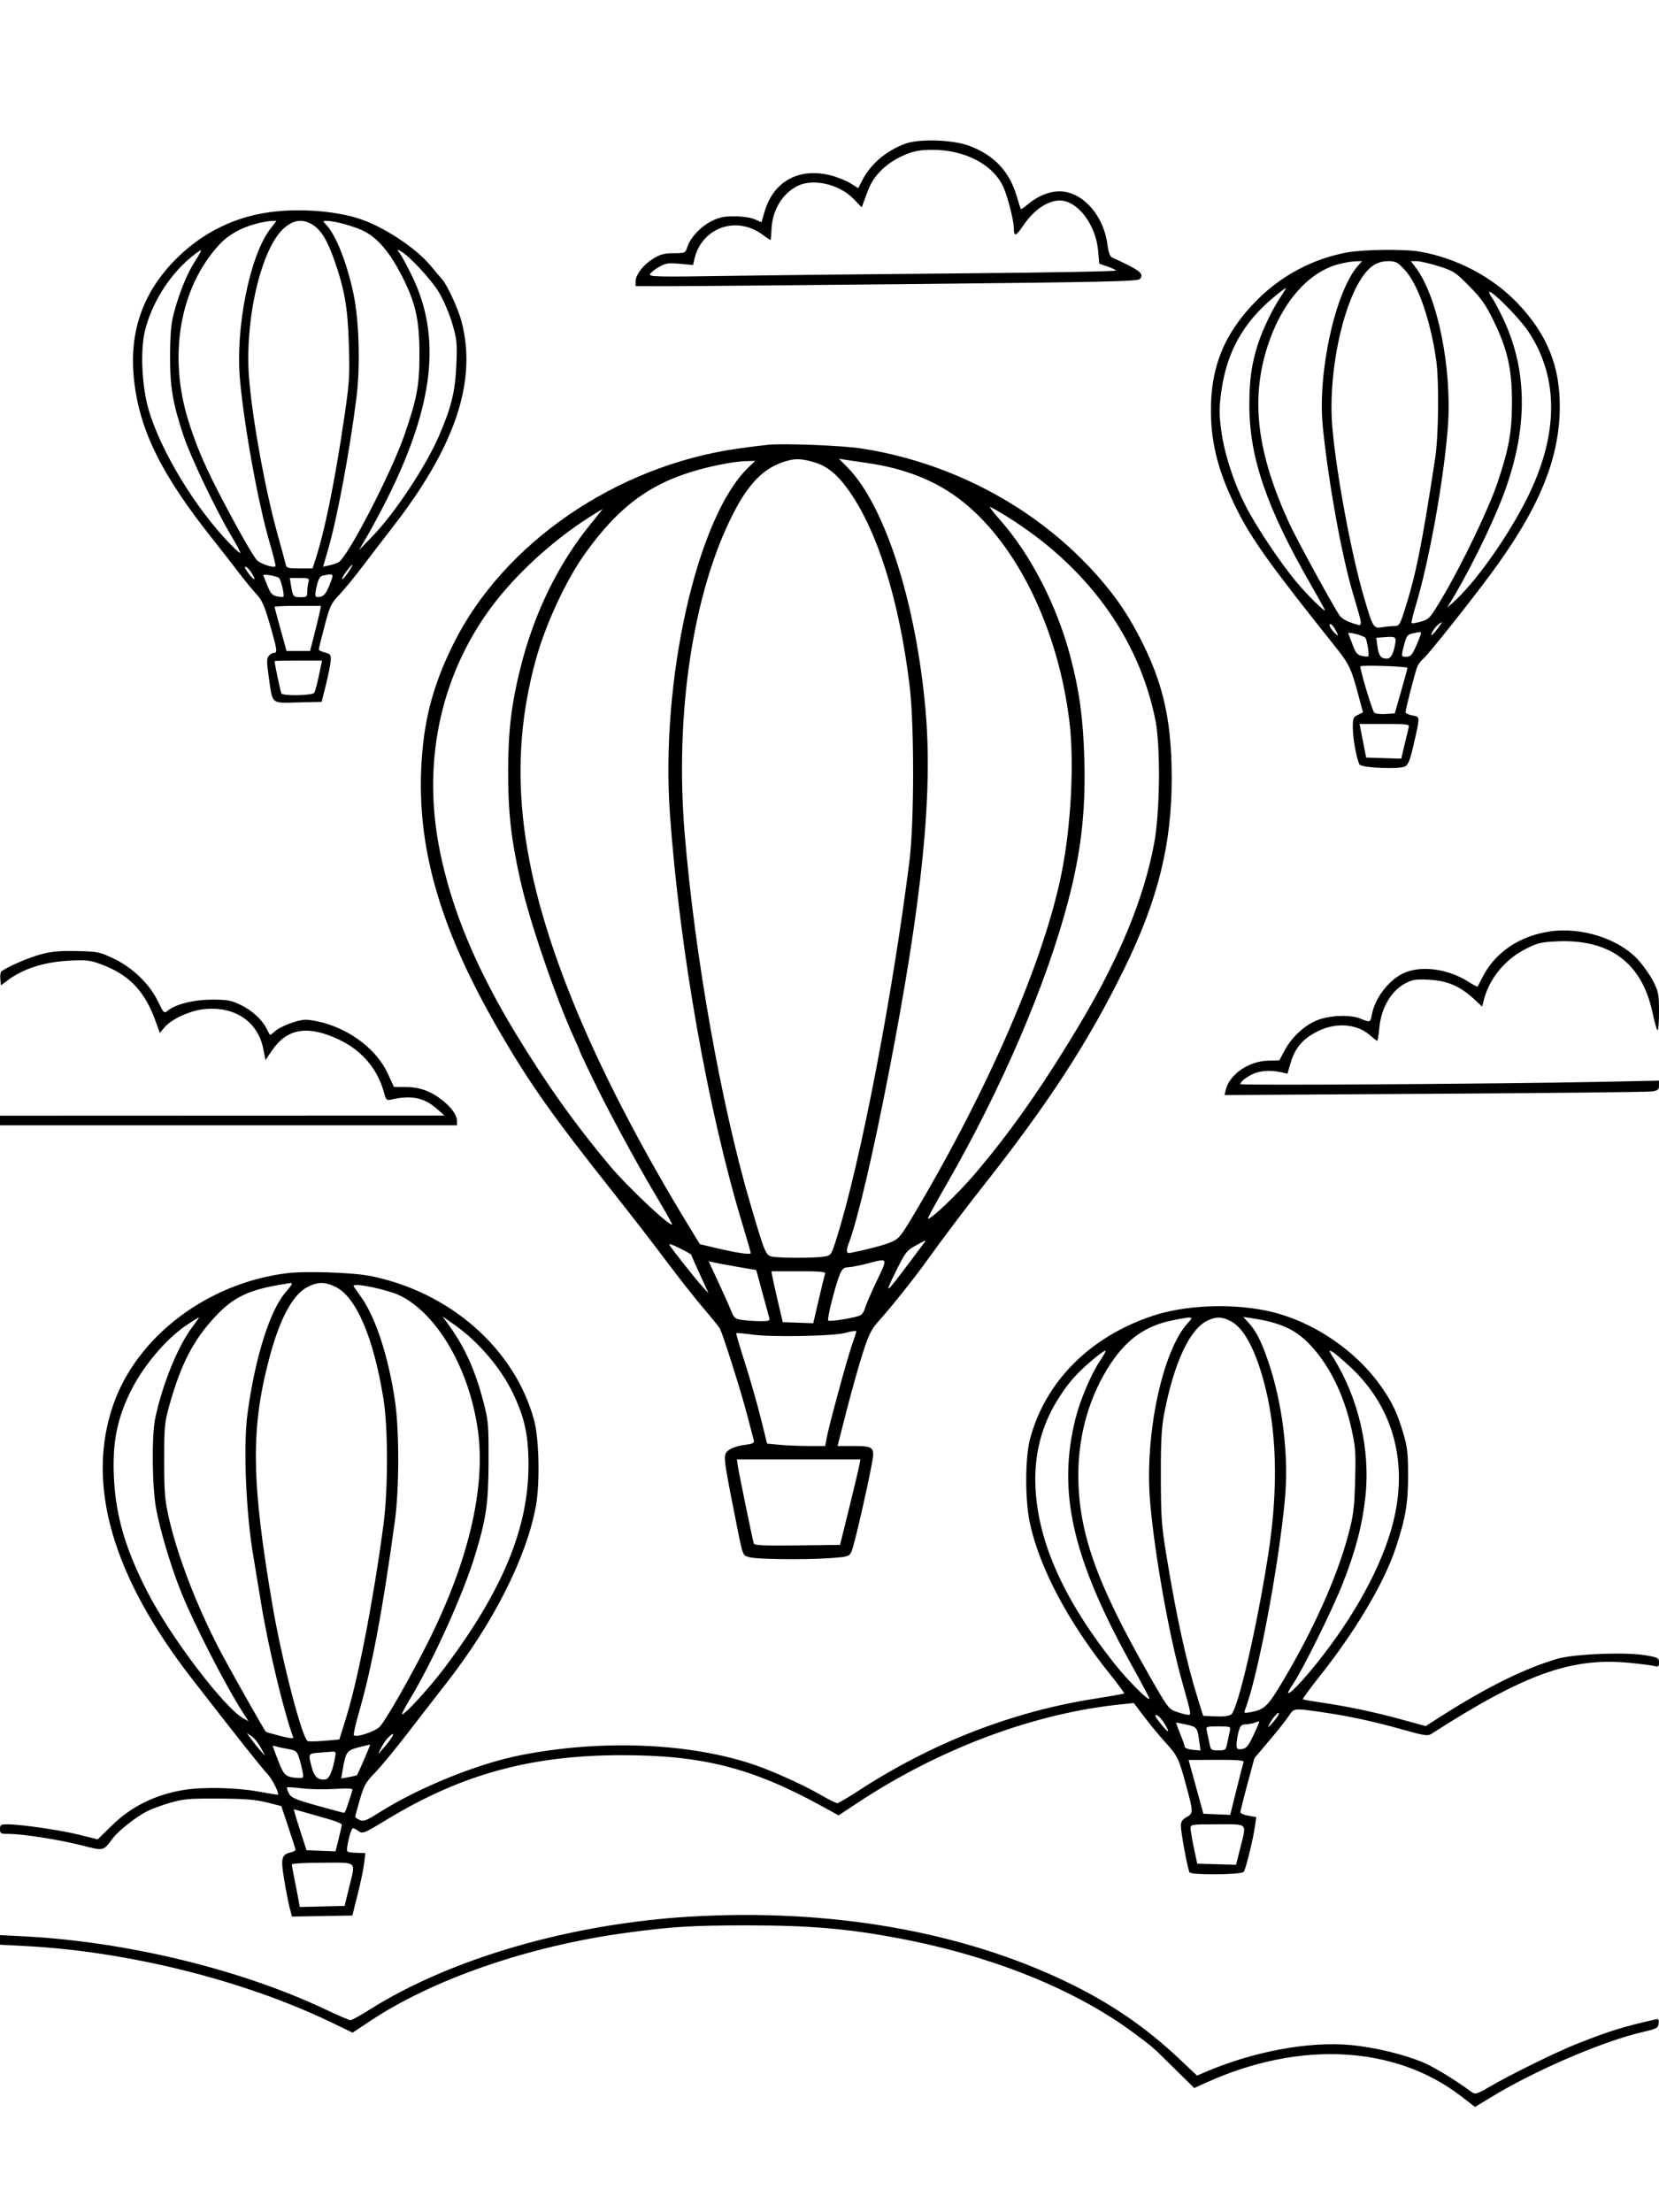 <svg xmlns="http://www.w3.org/2000/svg" width="864" height="1152" viewBox="0 0 864 1152" version="1.1">
	<path d="M 471.472 74.830 C 461.452 78.546, 453.374 85.427, 449.023 93.955 L 446.960 98 442.958 95.474 C 440.757 94.084, 436.161 92.231, 432.745 91.356 C 416.179 87.112, 402.875 94.331, 398.233 110.083 L 396.572 115.719 393.036 114.185 C 390.986 113.296, 386.559 112.646, 382.500 112.638 C 376.870 112.628, 374.493 113.144, 370.351 115.278 C 364.687 118.197, 359.586 123.696, 357.953 128.642 C 356.922 131.768, 356.763 131.839, 350.799 131.868 C 345.880 131.891, 343.815 132.445, 340.119 134.730 C 334.980 137.907, 331 143.109, 331 146.648 L 331 149 348.250 149.023 C 357.738 149.035, 416.575 148.525, 479 147.889 C 576.436 146.895, 592.667 146.524, 593.681 145.269 C 595.966 142.439, 593.978 140.911, 579 133.979 C 578.068 133.548, 577.224 131.107, 576.772 127.530 C 574.800 111.947, 563.509 99.470, 551.534 99.643 C 546.083 99.722, 540.378 102.128, 535.091 106.577 C 533.345 108.046, 531.791 109.080, 531.639 108.874 C 531.486 108.668, 530.503 105.586, 529.454 102.025 C 525.662 89.150, 517.493 80.577, 504.494 75.832 C 495.980 72.724, 478.578 72.196, 471.472 74.830 M 471.730 80.420 C 462.163 84.354, 455.105 91.033, 452.138 98.959 C 451.512 100.632, 450.500 103.340, 449.888 104.977 L 448.777 107.954 444.557 103.612 C 436.997 95.833, 423.357 92.718, 415.210 96.908 C 407.315 100.969, 402.219 109.500, 401.807 119.345 C 401.677 122.455, 401.438 125, 401.277 125 C 401.115 125, 399.154 123.675, 396.918 122.056 C 383.118 112.059, 365.162 118.762, 361.561 135.255 L 360.959 138.010 354.101 137.373 C 348.101 136.815, 346.733 137.022, 343.168 139.026 C 340.926 140.286, 338.833 141.993, 338.515 142.820 C 338.005 144.151, 342.763 144.249, 379.719 143.668 C 402.699 143.308, 457.629 142.711, 501.786 142.343 C 545.944 141.974, 581.708 141.308, 581.262 140.862 C 580.816 140.416, 578.663 139.434, 576.476 138.678 L 572.500 137.305 571.870 130.356 C 570.830 118.881, 563.571 107.664, 555.454 104.985 C 548.465 102.678, 539.566 107.610, 532.858 117.508 C 528.961 123.256, 528.010 123.466, 527.983 118.583 C 527.963 114.968, 524.954 103.079, 522.739 97.860 C 517.680 85.941, 502.750 77.973, 485.568 78.024 C 479.405 78.042, 476.138 78.608, 471.730 80.420 M 143.910 110.074 C 123.149 112.147, 104.971 121.005, 90.421 136.138 C 73.911 153.308, 67.122 173.713, 69.826 198.032 C 72.748 224.316, 84.108 247.229, 110.959 281 C 115.114 286.225, 121.080 293.875, 124.217 298 C 127.354 302.125, 131.539 307.241, 133.517 309.368 C 136.467 312.540, 137.733 315.388, 140.557 325.198 C 144.397 338.538, 144.601 340, 142.622 340 C 141.865 340, 140.658 340.707, 139.941 341.571 C 138.870 342.861, 138.869 344.780, 139.936 352.313 C 142.032 367.126, 140.878 366.110, 155.237 365.781 L 167.500 365.500 169.717 356.667 C 170.936 351.809, 172.061 346.223, 172.217 344.252 C 172.477 340.965, 172.232 340.599, 169.250 339.806 C 167.463 339.331, 166.003 338.618, 166.006 338.221 C 166.010 337.825, 167.363 332.365, 169.013 326.089 C 171.787 315.542, 172.378 314.294, 176.825 309.589 C 179.471 306.790, 184.857 300.225, 188.794 295 C 192.731 289.775, 199.631 280.775, 204.128 275 C 236.908 232.903, 248.426 198.969, 240.490 167.863 C 238.757 161.070, 232.993 148.482, 230.195 145.379 C 229.263 144.346, 226.556 141.149, 224.179 138.277 C 216.431 128.911, 199.154 117.636, 186.500 113.689 C 174.827 110.048, 158.253 108.641, 143.910 110.074 M 133.265 116.542 C 125.266 118.696, 118.854 122.350, 114.185 127.415 C 93.762 149.571, 87.524 184.687, 97.973 218.682 C 101.564 230.365, 105.915 240.868, 112.571 253.920 C 121.477 271.382, 131.300 288.893, 133.704 291.592 C 135.483 293.590, 142.433 295.901, 143.488 294.846 C 143.704 294.629, 142.316 289.062, 140.403 282.476 C 134.385 261.765, 127.301 222.862, 124.978 197.772 C 122.506 171.076, 130.052 133.256, 140.610 119.424 L 143.987 115 141.243 115.066 C 139.735 115.102, 136.144 115.766, 133.265 116.542 M 148.180 118.578 C 135.842 129.138, 127.008 167.674, 129.848 198.543 C 131.961 221.512, 138.357 256.063, 144.707 278.810 C 146.655 285.789, 148.471 292.512, 148.741 293.750 C 149.192 295.813, 149.795 296, 156.001 296 L 162.770 296 164.314 291.250 C 169.138 276.405, 174.273 251.230, 179.050 219 C 182.005 199.063, 182.197 196.192, 181.686 179.500 C 181.090 159.982, 179.559 151.116, 174.061 135.352 C 170.478 125.079, 167.134 119.662, 162.710 116.965 C 157.651 113.880, 153.074 114.388, 148.180 118.578 M 169.517 116.660 C 174.749 121.892, 180.509 136.216, 184.051 152.801 C 187.058 166.881, 187.729 190.742, 185.591 207.500 C 182.044 235.299, 175.636 269.673, 171.051 285.496 L 168.268 295.100 171.384 294.432 C 173.098 294.064, 175.281 293.354, 176.236 292.854 C 181.018 290.349, 203.949 246.003, 210.810 225.994 C 217.244 207.228, 218.482 200.419, 218.445 184 C 218.405 166.234, 216.386 157.466, 209.052 143.213 C 203.122 131.688, 197.068 124.443, 190.281 120.749 C 185.399 118.092, 174.712 115.044, 170.179 115.015 C 168.016 115.001, 167.971 115.113, 169.517 116.660 M 99.170 134.219 C 87.806 143.754, 78.761 158.388, 75.399 172.681 C 72.998 182.892, 73.939 201.651, 77.447 213.500 C 83.800 234.957, 101.577 264.325, 119.363 282.750 C 122.151 285.637, 124.743 288, 125.124 288 C 125.506 288, 123.589 284.288, 120.865 279.750 C 112.778 266.279, 99.368 238.268, 95.613 227 C 89.930 209.950, 88.492 201.387, 88.561 185 C 88.605 174.437, 89.112 168.600, 90.427 163.500 C 93.130 153.020, 97.528 142.156, 101.512 136.115 C 103.465 133.153, 104.885 130.552, 104.668 130.334 C 104.450 130.117, 101.976 131.865, 99.170 134.219 M 208.314 132.094 C 209.285 133.417, 212.071 138.570, 214.505 143.544 C 230.049 175.301, 226.054 211.040, 201.487 260.027 C 198.513 265.956, 194.028 274.338, 191.520 278.653 L 186.961 286.500 193.782 279.464 C 205.568 267.308, 221.644 243.096, 228.624 226.989 C 235.031 212.205, 237.103 203.729, 237.665 190 C 238.134 178.566, 237.952 176.732, 235.535 168.500 C 234.082 163.550, 231.038 156.362, 228.770 152.527 C 224.769 145.762, 213.203 133.249, 208.746 130.864 C 206.575 129.702, 206.570 129.717, 208.314 132.094 M 701.500 131.466 C 683.796 134.718, 667.308 143.468, 654.500 156.408 C 637.558 173.523, 630.350 191.230, 630.648 215 C 630.862 232.040, 634.872 246.829, 644.450 265.901 C 652.062 281.058, 662.272 295.259, 695.205 336.500 C 702.708 345.896, 703.669 347.906, 707.507 362.232 L 709.846 370.965 707.173 372.260 C 704.751 373.433, 704.503 374.069, 704.536 379.027 C 704.575 384.760, 706.609 395.747, 708.070 398.116 C 709.164 399.888, 728.820 400.702, 731.815 399.099 C 733.294 398.307, 734.365 395.698, 735.853 389.261 C 739.689 372.667, 739.699 373.354, 735.587 372.582 C 733.614 372.212, 732 371.449, 732 370.886 C 732 369.383, 736.835 350.565, 738.025 347.434 C 738.586 345.959, 740.076 343.941, 741.338 342.949 C 743.532 341.223, 764.643 314.731, 775.825 299.671 C 801.219 265.470, 812.019 239.679, 812.328 212.500 C 812.574 190.830, 805.694 173.846, 790.103 157.635 C 777.143 144.161, 758.644 134.430, 739.566 131.051 C 731.605 129.641, 710.164 129.875, 701.500 131.466 M 697 137.603 C 681.094 141.859, 667.318 157.860, 660.070 180.500 C 651.203 208.196, 654.615 235.822, 671.433 272.500 C 675.363 281.071, 695.123 317.185, 697.889 320.852 C 698.805 322.068, 701.732 323.717, 704.392 324.517 C 710.122 326.242, 710.091 327.660, 704.718 309.435 C 698.688 288.983, 692.114 252.816, 688.940 222.628 C 685.994 194.607, 695.352 151.703, 707.343 138.250 L 709.349 136 705.924 136.066 C 704.041 136.102, 700.025 136.794, 697 137.603 M 714.982 138.386 C 701.733 147.464, 690.990 190.780, 693.935 223.250 C 696.167 247.866, 703.901 289.145, 710.451 311.403 C 714.998 326.859, 715.317 327.375, 719.847 326.626 C 721.856 326.294, 724.704 326.017, 726.175 326.011 C 728.628 326.001, 729.057 325.356, 731.346 318.250 C 737.361 299.569, 740.551 283.758, 747.459 238.381 C 749.223 226.799, 749.503 198.290, 747.959 187.500 C 744.968 166.593, 738.468 147.928, 731.616 140.570 C 727.794 136.466, 726.907 136, 722.912 136 C 719.864 136, 717.368 136.751, 714.982 138.386 M 737.239 139.250 C 748.855 154.492, 756.464 192.779, 753.965 223.408 C 751.697 251.201, 744.209 292.549, 737.332 315.257 C 735.874 320.073, 734.897 324.230, 735.162 324.495 C 735.426 324.760, 737.636 324.400, 740.072 323.695 C 744.294 322.474, 744.817 321.880, 751.292 310.957 C 761.480 293.773, 775.282 265.033, 779.847 251.500 C 785.861 233.669, 787.454 224.737, 787.430 209 C 787.404 192.142, 785.060 181.843, 777.907 167.151 C 773.761 158.636, 771.506 155.422, 765.184 149.016 C 757.974 141.711, 756.988 141.070, 749.198 138.615 C 744.632 137.177, 739.517 136, 737.830 136 L 734.763 136 737.239 139.250 M 663.250 154.872 C 647.589 167.905, 639.059 183.073, 636.184 203 C 634.911 211.824, 634.867 215.081, 635.905 223.407 C 637.390 235.315, 642.160 250.376, 648.349 262.698 C 653.890 273.732, 666.576 292.827, 675.160 303.053 C 681.048 310.069, 690 318.909, 690 317.709 C 690 317.421, 686.804 311.631, 682.897 304.843 C 659.643 264.436, 650.676 238.338, 650.653 211 C 650.642 197.705, 651.804 189.506, 655.188 179 C 657.620 171.447, 663.004 160.335, 667.180 154.250 C 668.784 151.912, 669.873 150, 669.600 150 C 669.327 150, 666.469 152.192, 663.250 154.872 M 776.991 154.987 C 778.160 156.629, 780.859 161.692, 782.988 166.237 C 795.924 193.857, 795.756 224.438, 782.476 259 C 776.390 274.840, 764.312 299.145, 755.144 314 L 753.601 316.500 756.451 314 C 768.093 303.784, 785.192 279.743, 795.419 259.211 C 811.808 226.307, 811.960 196.554, 795.861 172.485 C 791.374 165.776, 777.830 152, 775.721 152 C 775.250 152, 775.821 153.344, 776.991 154.987 M 400 231.616 C 397.525 231.843, 390.550 232.724, 384.500 233.573 C 320.869 242.507, 262.072 282.875, 236.040 335.500 C 225.080 357.656, 220.307 376.425, 219.325 401.225 C 217.637 443.896, 230.093 485.455, 260.023 537 C 275.785 564.145, 287.639 580.927, 319.006 620.500 C 328.161 632.050, 340.866 648.475, 347.241 657 C 353.615 665.525, 362.252 676.482, 366.433 681.348 C 370.614 686.214, 374.423 690.939, 374.899 691.848 C 376.606 695.110, 385.982 724.741, 389.028 736.500 C 390.737 743.100, 392.344 749.234, 392.598 750.131 C 392.969 751.444, 391.991 751.896, 387.581 752.447 C 384.536 752.827, 380.982 754.013, 379.578 755.117 C 376.502 757.537, 376.536 757.941, 382.155 786.500 C 387.012 811.184, 386.520 809.637, 389.900 810.815 C 393.320 812.007, 418.212 812.352, 432.048 811.400 C 441.557 810.745, 442.172 810.567, 443.425 808.104 C 444.623 805.751, 451.078 777.943, 454.067 762.257 C 455.711 753.633, 455.055 753, 444.472 753 L 436.189 753 440.984 734.250 C 443.622 723.938, 447.437 710.406, 449.462 704.180 C 452.631 694.441, 453.834 692.101, 458.079 687.412 C 464.104 680.760, 476.899 664.671, 483 656.076 C 488.681 648.072, 503.376 628.554, 510.252 619.878 C 545.544 575.346, 566.704 542.897, 585.490 504.500 C 603.097 468.512, 610.272 439.651, 610.225 405 C 610.181 372.572, 605.076 352.348, 590.227 325.776 C 583.551 313.830, 574.732 302.493, 563.118 290.925 C 532.741 260.670, 491.934 240.232, 448.500 233.518 C 438.611 231.990, 408.705 230.817, 400 231.616 M 408.500 240.399 C 397.632 243.836, 389.821 251.796, 381.739 267.671 C 360.945 308.514, 351.429 371.199, 356.543 433.654 C 361.746 497.198, 375.461 574.731, 390.655 626.500 C 398.355 652.732, 398.755 653.701, 402.168 654.384 C 406.122 655.174, 424.376 655.164, 429.190 654.368 C 432.871 653.759, 432.886 653.736, 435.906 644.129 C 448.121 605.269, 464.657 519.496, 473.621 448.500 C 476.147 428.495, 476.201 377.329, 473.718 357 C 468.181 311.660, 456.520 274.936, 441.025 254.033 C 435.160 246.122, 429.938 242.210, 422.758 240.347 C 416.503 238.725, 413.762 238.735, 408.500 240.399 M 441.001 243.001 C 460.547 262.547, 476.835 312.664, 481.949 369 C 485.943 412.991, 480.381 468.344, 462.910 558.500 C 454.698 600.873, 446.588 635.433, 442.062 647.336 C 440.540 651.341, 440.744 652.864, 442.750 652.466 C 451.607 650.709, 460.276 648.420, 464.010 646.853 C 468.202 645.094, 469.100 643.980, 476.757 631.051 C 515.360 565.874, 543.815 499.894, 552.898 454.500 C 557.816 429.926, 559.523 397.059, 556.977 375.974 C 551.185 327.999, 530.090 284.302, 501.698 261.463 C 488.223 250.624, 471.633 243.912, 451.218 241.042 C 446.973 240.445, 442.012 239.717, 440.194 239.423 L 436.888 238.888 441.001 243.001 M 379.500 241.122 C 344.418 247.425, 325.400 259.414, 304.685 288.286 C 294.807 302.055, 284.123 325.074, 279.059 343.500 C 264.230 397.458, 269.847 450.500, 297.750 520 C 312.290 556.215, 333.680 597.632, 360.086 640.700 L 364.500 647.900 373.143 649.954 C 383.697 652.463, 391 653.520, 391 652.539 C 391 652.136, 389.004 645.212, 386.565 637.153 C 368.676 578.055, 354.008 495.049, 348.899 424 C 343.881 354.230, 362.976 269.457, 389.515 243.682 L 393.307 240 388.903 240.112 C 386.482 240.173, 382.250 240.628, 379.500 241.122 M 520.821 270.750 C 536.823 288.835, 550.466 315.356, 557.473 342 C 562.147 359.772, 564.088 374.016, 564.706 395.062 C 565.495 421.968, 563.083 443.337, 556.361 469 C 544.864 512.889, 521.516 567.206, 492.591 617.352 C 487.244 626.620, 483.043 634.376, 483.254 634.587 C 484.244 635.577, 498.511 622.025, 507.393 611.657 C 526.122 589.795, 543.578 564.872, 562.833 532.500 C 583.327 498.044, 595.854 467.446, 601.112 439 C 604.135 422.644, 604.464 388.582, 601.730 375 C 593.026 331.764, 565.819 294.593, 523.916 268.688 C 519.745 266.110, 515.998 264, 515.590 264 C 515.182 264, 517.536 267.038, 520.821 270.750 M 306.930 269.317 C 286.495 282.327, 266.566 300.969, 253.851 318.971 C 228.799 354.438, 220.048 398.103, 229.020 442.861 C 235.149 473.435, 247.756 503.826, 268.527 538.102 C 284.235 564.024, 299.665 585.710, 317.546 607 C 327.115 618.393, 350 639.870, 350 637.457 C 350 637.056, 346.222 630.377, 341.605 622.614 C 330.911 604.635, 316.661 578.262, 308.422 561.200 C 304.890 553.886, 302 547.729, 302 547.520 C 302 547.311, 300.707 544.296, 299.127 540.820 C 289.186 518.952, 275.882 480.084, 271.122 459 C 266.202 437.203, 264.579 422.820, 264.635 401.500 C 264.690 380.450, 266.301 366.896, 270.992 348 C 278.086 319.428, 290.722 293.538, 307.720 272.750 C 311.206 268.488, 313.932 265.030, 313.779 265.067 C 313.625 265.104, 310.543 267.017, 306.930 269.317 M 180.411 297.527 C 178.932 299.467, 177.943 301.276, 178.214 301.548 C 178.485 301.819, 179.905 300.232, 181.368 298.020 C 184.651 293.059, 184.054 292.751, 180.411 297.527 M 128.879 297.831 C 131.996 302.207, 133.788 303.034, 131.439 299.012 C 130.362 297.169, 128.848 295.449, 128.074 295.191 C 127.165 294.888, 127.451 295.825, 128.879 297.831 M 137.145 299.690 C 137.340 300.141, 138.339 302.620, 139.365 305.201 C 140.854 308.945, 141.827 310.023, 144.187 310.541 C 145.813 310.898, 147.351 310.982, 147.606 310.727 C 148.251 310.082, 146.342 301.926, 145.329 301 C 144.128 299.903, 136.724 298.717, 137.145 299.690 M 168.336 299.694 C 166.679 300.018, 165.890 301.289, 164.973 305.112 C 163.624 310.735, 163.927 311.489, 167.203 310.656 C 168.852 310.237, 170.109 308.510, 171.658 304.536 C 173.989 298.557, 174.010 298.588, 168.336 299.694 M 151.533 304.750 C 152.525 310.721, 152.745 311, 156.469 311 C 159.651 311, 160.001 310.728, 160.014 308.250 C 160.021 306.738, 160.299 304.488, 160.630 303.250 C 161.199 301.129, 160.936 301, 156.071 301 L 150.909 301 151.533 304.750 M 142.999 316 C 142.998 316.275, 144.400 321.563, 146.113 327.750 L 149.228 339 155.364 338.988 L 161.500 338.975 163.851 329.738 C 165.144 324.657, 166.416 319.375, 166.677 318 L 167.153 315.500 155.076 315.500 C 148.434 315.500, 142.999 315.725, 142.999 316 M 748.913 325.282 C 747.078 326.691, 744.264 331.573, 745.854 330.590 C 746.904 329.942, 751.423 323.971, 750.818 324.032 C 750.643 324.049, 749.786 324.612, 748.913 325.282 M 692.910 326.832 C 693.450 327.840, 694.660 329.302, 695.600 330.082 C 697.210 331.418, 697.212 331.312, 695.629 328.250 C 694.705 326.462, 693.494 325, 692.939 325 C 692.270 325, 692.261 325.618, 692.910 326.832 M 702.198 329.873 C 702.364 330.248, 703.370 332.888, 704.433 335.739 C 706.014 339.974, 706.895 341.038, 709.255 341.556 C 710.843 341.905, 712.351 341.983, 712.605 341.729 C 713.186 341.148, 712.017 333.646, 711.120 332.194 C 710.391 331.015, 701.705 328.755, 702.198 329.873 M 735.565 329.868 C 733.045 330.411, 732.447 331.206, 731.334 335.500 C 729.628 342.086, 729.612 342, 732.513 342 C 734.603 342, 735.443 341.056, 737.513 336.376 C 738.881 333.282, 740 330.357, 740 329.876 C 740 328.929, 739.931 328.929, 735.565 329.868 M 721.123 331.807 L 716.746 332.127 717.381 336.759 C 718.028 341.486, 719.171 342.958, 722.215 342.985 C 724.248 343.003, 725.572 340.797, 726.501 335.846 C 727.291 331.633, 726.953 331.379, 721.123 331.807 M 143 344.250 C 143.001 345.572, 146.138 360.414, 146.561 361.099 C 147.444 362.528, 162.744 362.216, 163.680 360.750 C 164.119 360.063, 165.203 356.012, 166.089 351.750 L 167.700 344 155.350 344 C 148.558 344, 143 344.113, 143 344.250 M 708.500 347 C 707.988 347.842, 714.612 370.012, 715.701 371.101 C 716.262 371.662, 718.896 371.981, 721.555 371.810 L 726.389 371.500 729.686 360 C 731.499 353.675, 732.987 348.189, 732.991 347.809 C 733.001 347.024, 708.968 346.230, 708.500 347 M 708.595 379.750 C 708.895 381.262, 709.672 385.200, 710.320 388.500 L 711.500 394.500 720.633 394.786 L 729.767 395.072 731.475 387.786 C 732.415 383.779, 733.398 379.712, 733.659 378.750 C 734.094 377.148, 733.028 377, 721.092 377 L 708.050 377 708.595 379.750 M 807.387 485.010 C 791.305 487.332, 778.530 495.994, 772.010 509 C 770.769 511.475, 769.636 513.636, 769.493 513.801 C 769.349 513.967, 767.089 512.744, 764.470 511.083 C 753.863 504.356, 739.617 502.587, 730.724 506.892 C 723.061 510.601, 716.063 519.819, 714.472 528.297 C 713.684 532.501, 713.557 532.548, 708.654 530.500 C 703.458 528.329, 693.170 528.590, 686.567 531.061 C 679.751 533.611, 672.897 539.810, 669.127 546.835 L 666.264 552.170 660.353 552.335 C 650.336 552.615, 640.348 559.463, 638.422 567.372 L 637.722 570.244 747.111 569.580 C 807.275 569.215, 858.188 568.670, 860.250 568.370 C 863.457 567.903, 864 567.456, 864 565.282 L 864 562.739 833.750 563.363 C 781.801 564.434, 646 565.301, 646 564.562 C 646 563.387, 648.409 561.357, 652.015 559.492 C 655.750 557.561, 661.539 557.113, 667 558.334 L 670.500 559.116 672.206 553.308 C 674.439 545.706, 678.619 540.846, 686.174 537.071 C 695.746 532.288, 706.603 533.078, 713.409 539.055 C 715.254 540.675, 716.977 542, 717.237 542 C 717.498 542, 717.989 539.016, 718.330 535.368 C 719.331 524.648, 724.606 515.772, 732.313 511.841 C 735.716 510.104, 737.679 509.841, 744.437 510.214 C 753.788 510.730, 760.422 513.582, 767.549 520.152 L 771.917 524.178 772.607 521.339 C 775.392 509.881, 783.516 499.807, 794.486 494.207 C 800.762 491.004, 802.507 490.583, 811.067 490.205 C 838.523 488.992, 855.241 501.582, 860.677 527.567 C 861.590 531.930, 862.711 535.928, 863.168 536.450 C 863.626 536.972, 864 532.797, 864 527.171 C 864 517.839, 863.742 516.432, 861.059 511.116 C 859.441 507.912, 855.848 502.807, 853.074 499.772 C 843.156 488.919, 823.747 482.648, 807.387 485.010 M 21.175 496.978 C 14.615 498.742, 2.832 503.905, 0.677 505.961 C 0.225 506.392, -0 508.176, 0.177 509.924 L 0.500 513.102 4 510.493 C 12.115 504.443, 22.845 500.989, 35.727 500.279 C 44.738 499.782, 46.699 499.986, 52.227 501.995 C 67.073 507.392, 75.330 515.914, 81.001 531.692 L 83.226 537.885 85.653 535 C 89.242 530.735, 98.923 526.272, 106.251 525.504 C 122.182 523.835, 134.316 531.951, 137.108 546.144 L 138.273 552.067 141.588 547.145 C 149.484 535.420, 160.303 533.672, 176.747 541.464 C 188.445 547.008, 196.703 556.755, 199.965 568.871 C 201.046 572.885, 201.333 573.161, 203.817 572.584 C 214.177 570.176, 220.913 571.566, 227.630 577.499 L 231.500 580.917 115.750 580.958 L 0 581 0 583.500 L 0 586 119 586 L 238 586 238 583.904 C 238 580.763, 235.330 576.910, 230.445 573 C 224.490 568.234, 218.670 566.119, 211.328 566.054 L 205.157 566 201.911 558.958 C 196.345 546.882, 183.009 536.482, 167.955 532.475 C 164.955 531.677, 161.054 531.018, 159.288 531.012 C 155.105 530.996, 145.988 534.431, 143.120 537.103 C 141.881 538.257, 140.730 539.043, 140.561 538.851 C 140.392 538.658, 139.555 537.123, 138.699 535.439 C 136.304 530.724, 131.055 526.009, 125 523.133 C 120.232 520.868, 118.236 520.528, 110 520.573 C 100.403 520.625, 90.996 523.091, 86.930 526.621 C 85.549 527.820, 85.008 527.238, 82.430 521.775 C 78.139 512.683, 69.193 503.947, 59.381 499.267 C 51.852 495.677, 50.987 495.498, 40 495.259 C 31.102 495.066, 26.843 495.455, 21.175 496.978 M 476.645 648.750 C 472.172 651.239, 471.363 652.319, 466.360 662.476 C 460.344 674.691, 461.078 674.211, 473.201 658 C 477.109 652.775, 480.742 647.938, 481.276 647.250 C 482.611 645.527, 482.194 645.663, 476.645 648.750 M 348.568 648.186 C 349.896 650.466, 361.628 665.327, 365.394 669.500 L 369.004 673.500 364.502 663.625 C 362.026 658.194, 360 653.588, 360 653.389 C 360 653.191, 357.256 651.643, 353.901 649.950 C 350.547 648.257, 348.147 647.463, 348.568 648.186 M 451.500 658.033 C 447.650 659.025, 443.240 659.874, 441.699 659.918 C 439.454 659.984, 438.595 660.725, 437.373 663.649 C 435.048 669.214, 430.595 686.928, 431.335 687.668 C 432.088 688.421, 445.688 686.186, 448.135 684.907 C 449.034 684.437, 450.083 682.806, 450.465 681.282 C 450.848 679.757, 453.568 673.446, 456.511 667.255 C 462.519 654.616, 462.794 655.123, 451.500 658.033 M 373.866 667.136 C 376.525 672.836, 379.541 679.590, 380.568 682.144 C 382.319 686.494, 382.716 686.826, 386.858 687.394 C 389.290 687.727, 393.497 688, 396.207 688 C 400.426 688, 401.062 687.748, 400.628 686.250 C 400.350 685.288, 398.711 679.296, 396.987 672.936 L 393.853 661.373 384.177 659.708 C 378.854 658.792, 373.270 657.757, 371.766 657.408 L 369.032 656.773 373.866 667.136 M 149.247 663.032 C 107.859 668.253, 71.248 696.047, 58.965 731.572 C 44.695 772.842, 58.363 820.502, 99.810 874 C 121.660 902.203, 136.406 920.805, 139.225 923.722 C 141.741 926.326, 145.554 933.890, 144.705 934.593 C 144.592 934.687, 140 933.936, 134.500 932.925 C 123.268 930.860, 105.890 930.470, 96 932.061 C 80.939 934.484, 68.445 940.635, 58.196 950.673 L 50.872 957.846 41.186 955.425 C 31.448 952.992, 10.817 950, 3.780 950 C 0.415 950, 0 950.274, 0 952.500 C 0 954.793, 0.369 955, 4.466 955 C 11.738 955, 30.327 957.894, 42.172 960.871 C 54.384 963.939, 53.514 964.126, 58.695 957.334 C 61.842 953.208, 70.792 946.152, 76.677 943.159 C 78.974 941.990, 84.374 940.015, 88.677 938.770 C 95.563 936.777, 98.596 936.518, 114 936.609 C 127.600 936.690, 133.171 937.135, 139 938.606 L 146.500 940.500 150.175 951.500 C 152.197 957.550, 153.884 962.829, 153.925 963.231 C 153.966 963.633, 152.908 964.236, 151.574 964.571 C 146.516 965.840, 146.120 967.451, 148.026 979 C 148.979 984.775, 150.283 991.424, 150.924 993.775 L 152.091 998.050 167.795 997.775 L 183.500 997.500 186.268 986.500 C 187.791 980.450, 189.316 973.138, 189.656 970.250 L 190.275 965 186.638 964.875 C 180.619 964.668, 180.484 964.601, 180.818 961.989 C 181.381 957.580, 183.056 952, 183.816 952 C 184.222 952, 185.552 952.699, 186.771 953.552 C 188.881 955.030, 189.605 954.731, 201.744 947.368 C 240.438 923.900, 276.613 914.017, 323.872 914.005 C 365.838 913.995, 391.714 920.598, 428.116 940.605 L 436.732 945.341 446.616 938.810 C 489.498 910.472, 538.766 892.078, 584 887.517 L 590.500 886.862 595.888 893.982 C 598.851 897.898, 603.820 903.910, 606.929 907.341 C 613.204 914.265, 613.858 915.588, 617.390 928.500 C 621.550 943.707, 621.569 944.232, 618.045 946.203 C 615.703 947.514, 615 948.602, 615 950.918 C 615 954.360, 618.583 973.516, 619.506 975.010 C 620.451 976.539, 646.522 976.298, 647.732 974.750 C 648.809 973.373, 652.702 957.455, 653.645 950.574 L 654.242 946.217 650.121 945.520 C 647.854 945.138, 645.999 944.301, 645.997 943.662 C 645.995 943.023, 647.641 936.432, 649.653 929.015 L 653.313 915.530 661.146 906.266 C 665.455 901.171, 669.997 895.432, 671.240 893.514 C 673.832 889.512, 673.819 889.513, 687.641 891.478 C 701.905 893.507, 715.409 896.399, 730.404 900.640 C 741.660 903.822, 743.576 904.116, 745.404 902.942 C 793.994 871.733, 818.357 862.982, 848.520 865.907 C 854.559 866.493, 860.513 867.256, 861.750 867.603 C 863.656 868.137, 864 867.847, 864 865.707 C 864 863.350, 863.514 863.099, 856.750 861.958 C 846.354 860.204, 819.581 861.297, 811 863.825 C 793.788 868.896, 773.943 878.731, 750 894.056 L 742.500 898.857 730.043 895.438 C 715.965 891.574, 701.855 888.596, 688.211 886.608 C 683.102 885.864, 678.739 885.072, 678.516 884.849 C 678.292 884.626, 682.213 879.281, 687.227 872.972 C 705.910 849.464, 720.928 824.142, 726.878 806.115 C 732.072 790.375, 733.350 782.810, 733.314 768 C 733.287 756.324, 732.923 753.308, 730.625 745.678 C 727.627 735.727, 725.380 730.941, 719.976 723 C 706.451 703.125, 682.882 687.349, 659.500 682.521 C 640.593 678.617, 617.141 679.662, 600.500 685.149 C 567.733 695.954, 544.319 719.455, 536.388 749.500 C 533.834 759.172, 533.806 781.207, 536.331 793 C 541.347 816.419, 556.303 844.662, 578.090 871.854 C 582.340 877.159, 585.655 881.667, 585.455 881.870 C 585.256 882.074, 578.434 883.284, 570.296 884.560 C 527.033 891.340, 485.215 907.639, 446.821 932.686 C 441.498 936.159, 436.639 939, 436.024 939 C 435.410 939, 431.430 936.995, 427.181 934.544 C 418.503 929.538, 402.759 922.403, 393.053 919.076 C 359.482 907.570, 313.095 905.665, 270.857 914.059 C 248.532 918.495, 218.200 930.808, 197.577 943.806 C 190.755 948.106, 189.331 948.652, 187.327 947.739 C 186.047 947.156, 185 946.391, 185 946.038 C 185 945.686, 186.092 941.642, 187.426 937.052 C 189.559 929.716, 190.514 928.030, 195.324 923.104 C 198.334 920.022, 206.160 910.525, 212.716 902 C 219.272 893.475, 228.094 882.082, 232.321 876.682 C 256.953 845.217, 274.350 810.768, 279.126 784 C 281.268 771.992, 280.762 749.172, 278.138 739.500 C 268.082 702.426, 234.475 672.824, 192.971 664.483 C 183.726 662.624, 158.984 661.803, 149.247 663.032 M 402.339 665.250 C 402.669 667.038, 404.001 673, 405.299 678.500 L 407.659 688.500 415.597 688.787 L 423.534 689.073 426.371 676.846 C 427.932 670.121, 429.435 664.030, 429.711 663.309 C 430.111 662.268, 427.300 662, 415.976 662 L 401.738 662 402.339 665.250 M 148 668.666 C 129.684 671.551, 121.704 675.317, 112.089 685.612 C 100.699 697.808, 94.208 710.363, 88.216 731.787 C 85.697 740.795, 85.500 742.880, 85.500 760.500 C 85.500 776.750, 85.837 781.006, 87.829 789.903 C 92.302 809.883, 102.340 836.064, 114.321 859 C 119.597 869.101, 137.493 900.827, 138.461 901.794 C 138.658 901.991, 142.045 902.983, 145.986 903.996 C 150.871 905.253, 153.011 905.467, 152.708 904.670 C 148.014 892.304, 139.694 857.690, 136.081 835.500 C 134.379 825.050, 132.559 814.025, 132.036 811 C 128.058 788.004, 126.600 753.005, 128.911 736 C 132.895 706.677, 140.614 682.204, 148.829 672.848 C 151.977 669.262, 152.690 667.875, 151.250 668.136 C 150.838 668.211, 149.375 668.450, 148 668.666 M 159.975 670.295 C 152.192 674.410, 145.491 687.149, 139.975 708.311 C 130.510 744.625, 130.940 771.777, 142.003 836.519 C 146.764 864.382, 157.243 904.796, 160.176 906.609 C 160.699 906.932, 164.638 906.886, 168.929 906.506 L 176.730 905.816 180.351 894.158 C 186.536 874.248, 194.532 832.855, 199.701 794 C 202.145 775.628, 202.147 743.716, 199.707 728.500 C 194.581 696.549, 185.492 675.321, 174.698 670.096 C 169.124 667.398, 165.358 667.448, 159.975 670.295 M 184.167 669.750 C 184.350 670.163, 186.028 672.607, 187.894 675.182 C 195.461 685.618, 202.165 705.948, 205.643 729 C 207.980 744.496, 207.986 774.966, 205.654 792 C 199.232 838.926, 193.732 868.174, 186.816 892.176 C 185.097 898.142, 183.961 903.294, 184.291 903.625 C 185.612 904.945, 195.563 901.619, 197.844 899.094 C 201.182 895.399, 213.853 873.166, 222.975 855 C 243.835 813.454, 252.938 775.019, 248.949 745.322 C 244.697 713.664, 228.247 684.819, 208.782 674.889 C 202.322 671.593, 183.213 667.604, 184.167 669.750 M 97.230 690.005 C 86.201 697.370, 73.837 712.196, 67.430 725.739 C 60.716 739.931, 58.504 751.883, 59.335 769.468 C 60.277 789.409, 65.319 806.648, 76.701 828.848 C 88.955 852.747, 117.042 889.671, 127.037 895.020 L 129.425 896.298 127.521 893.399 C 117.922 878.790, 100.343 844.511, 93.631 827.316 C 88.639 814.526, 83.421 796.926, 81.337 785.852 C 79.203 774.510, 78.927 747.570, 80.852 738.500 C 84.685 720.441, 92.753 700.717, 100.410 690.686 C 102.377 688.108, 103.816 686, 103.607 686 C 103.399 686, 100.529 687.802, 97.230 690.005 M 234.075 690.516 C 242.168 701.798, 247.509 713.683, 251.685 729.702 C 254.345 739.904, 254.496 741.632, 254.434 761 C 254.364 782.977, 253.263 790.613, 247.372 810 C 241.171 830.408, 225.208 865.570, 213.145 885.392 C 210.839 889.183, 209.133 892.466, 209.354 892.688 C 210.253 893.587, 223.721 878.885, 231.566 868.440 C 261.877 828.085, 275.336 795.434, 275.233 762.500 C 275.186 747.252, 273.174 738.062, 267.132 725.500 C 260.738 712.205, 249.027 698.512, 236.607 689.811 L 230.500 685.532 234.075 690.516 M 610.713 687.538 C 596.900 690.285, 587.040 697.154, 578.526 709.961 C 567.518 726.519, 561.575 746.884, 561.588 768 C 561.607 797.570, 570.819 823.813, 597.828 871.240 C 608.296 889.621, 608.585 890.008, 612.928 891.490 C 615.364 892.320, 618.004 893, 618.795 893 C 620.496 893, 620.498 893.009, 615.575 875.500 C 608.753 851.235, 601.227 808.818, 598.949 781.802 C 596.027 747.129, 605.438 703.006, 618.797 688.750 C 621.859 685.482, 621.397 685.413, 610.713 687.538 M 629.342 687.452 C 619.803 691.602, 611.458 709.271, 606.287 736.264 C 604.897 743.525, 604.528 750.526, 604.563 769 C 604.602 789.808, 604.925 794.448, 607.383 809.500 C 612.647 841.737, 617.803 865.301, 623.793 884.500 L 626.601 893.500 633.055 893.790 C 637.186 893.976, 640.127 893.616, 641.229 892.790 C 644.711 890.180, 654.788 846.507, 660.563 809 C 665.912 774.256, 665.003 743.777, 657.856 718.199 C 653.246 701.704, 647.413 691.271, 640.956 687.977 C 636.441 685.674, 633.712 685.551, 629.342 687.452 M 650.091 688.641 C 654.081 693.044, 656.521 697.693, 659.988 707.500 C 667.837 729.698, 671.339 757.635, 669.173 780.767 C 665.859 816.149, 655.059 873.163, 648.408 890.392 C 647.743 892.114, 648.023 892.218, 651.554 891.556 C 658.564 890.241, 660.235 888.608, 668.159 875.332 C 683.915 848.934, 696.355 821.139, 702.099 799.500 C 704.896 788.963, 705.340 785.488, 705.742 771 C 706.158 755.992, 705.971 753.491, 703.674 743.337 C 699.685 725.705, 692.042 710.451, 681.913 699.906 C 674.547 692.239, 666.581 688.658, 652 686.460 L 647.500 685.782 650.091 688.641 M 440 694.152 C 434.065 695.758, 402.399 696.375, 392.636 695.075 C 387.760 694.426, 383.622 694.045, 383.439 694.228 C 383.256 694.411, 385.271 701.300, 387.916 709.537 C 390.561 717.775, 394.250 730.642, 396.113 738.132 L 399.500 751.750 406 752.368 C 409.575 752.708, 416.387 752.989, 421.139 752.993 L 429.777 753 430.436 749.250 C 431.487 743.273, 440.702 709.220, 443.474 701.075 C 444.863 696.991, 446 693.504, 446 693.325 C 446 692.818, 443.819 693.118, 440 694.152 M 569.365 707.832 C 560.923 714.937, 556.821 719.529, 551.502 727.826 C 542.320 742.147, 538.350 757.648, 539.312 775.414 C 540.844 803.674, 554.429 833.679, 580.584 866.564 C 587.204 874.888, 597.795 885.538, 598.626 884.707 C 598.818 884.515, 595.097 877.415, 590.356 868.929 C 558.576 812.039, 550.482 777.164, 560.123 738.668 C 562.542 729.009, 568.455 715.105, 572.876 708.680 C 574.700 706.029, 575.976 703.643, 575.711 703.378 C 575.446 703.113, 572.590 705.117, 569.365 707.832 M 694.471 707.154 C 707.560 728.228, 713.733 754.973, 711.111 779.250 C 709.503 794.143, 706.035 807.471, 699.336 824.500 C 693.976 838.125, 678.534 869.377, 673.502 876.782 C 666.538 887.031, 674.524 880.145, 685.564 866.382 C 705.477 841.558, 719.691 815.493, 725.413 793.308 C 733.499 761.962, 725.799 733.192, 703.740 712.327 C 699.569 708.382, 695.169 704.626, 693.964 703.981 C 691.887 702.869, 691.913 703.035, 694.471 707.154 M 384.234 763.250 C 384.701 766.609, 391.879 801.518, 392.565 803.769 C 392.866 804.756, 397.910 804.978, 415.226 804.769 L 437.499 804.500 442.184 785.500 C 444.760 775.050, 447.143 765.038, 447.479 763.250 L 448.091 760 415.936 760 L 383.781 760 384.234 763.250 M 663.783 893.750 C 662.944 894.712, 661.700 896.625, 661.019 898 C 660.068 899.920, 660.492 899.688, 662.850 897 C 665.594 893.870, 666.643 892, 665.655 892 C 665.465 892, 664.623 892.788, 663.783 893.750 M 603.905 896.881 C 608.450 902.619, 609.771 903.105, 606.675 897.899 C 605.236 895.480, 603.295 893.340, 602.362 893.144 C 601.130 892.886, 601.554 893.911, 603.905 896.881 M 653.500 897.055 C 652.400 897.498, 650.284 897.891, 648.797 897.930 C 646.548 897.988, 645.919 898.629, 645.053 901.750 C 644.480 903.813, 644.009 906.767, 644.006 908.316 C 644.001 910.800, 644.325 911.095, 646.750 910.816 C 649.060 910.551, 650.026 909.399, 652.787 903.620 C 654.594 899.836, 655.944 896.630, 655.787 896.496 C 655.629 896.361, 654.600 896.613, 653.500 897.055 M 614.588 902.750 C 615.888 905.913, 616.963 909.015, 616.976 909.645 C 616.989 910.275, 618.845 910.966, 621.100 911.181 L 625.201 911.572 624.564 906.774 C 623.622 899.671, 623.280 899.226, 617.869 898.065 C 615.137 897.479, 612.749 897, 612.562 897 C 612.376 897, 613.287 899.587, 614.588 902.750 M 628.485 901.250 C 628.773 902.487, 629.364 905.300, 629.799 907.500 C 630.560 911.350, 630.736 911.500, 634.500 911.500 C 638.264 911.500, 638.440 911.350, 639.201 907.500 C 639.636 905.300, 640.227 902.487, 640.515 901.250 C 641.017 899.093, 640.769 899, 634.500 899 C 628.231 899, 627.983 899.093, 628.485 901.250 M 130.720 905.500 C 131.918 907.150, 134.080 909.850, 135.525 911.500 L 138.153 914.500 135.826 910.100 C 134.547 907.680, 132.384 904.980, 131.021 904.100 L 128.541 902.500 130.720 905.500 M 202.053 904.947 C 200.982 906.018, 199.382 908.380, 198.496 910.197 L 196.886 913.500 199.967 910 C 205.018 904.263, 206.622 900.378, 202.053 904.947 M 186.740 909.916 C 180.503 911.540, 180.011 912.269, 178.352 922.321 L 177.722 926.143 181.611 925.439 C 183.750 925.052, 185.663 924.594, 185.861 924.423 C 186.381 923.974, 193 908.643, 192.728 908.519 C 192.603 908.462, 189.908 909.090, 186.740 909.916 M 142.004 909.183 C 142.006 909.357, 143.321 912.875, 144.926 917 C 147.979 924.847, 148.818 925.529, 155.861 925.882 C 158.048 925.991, 158.172 925.731, 157.540 922.361 C 157.164 920.359, 156.327 917.108, 155.679 915.137 C 154.633 911.957, 154.009 911.469, 150.146 910.811 C 147.751 910.403, 144.939 909.798, 143.896 909.467 C 142.853 909.136, 142.002 909.008, 142.004 909.183 M 165.750 912.735 C 160.502 913.149, 160.481 913.196, 162.384 920.419 C 163.699 925.410, 165.732 927.156, 169.570 926.593 C 171.419 926.321, 173.166 922.396, 174.396 915.750 C 175.040 912.274, 174.923 912.013, 172.795 912.180 C 171.533 912.279, 168.363 912.529, 165.750 912.735 M 619.020 916.500 C 619.028 916.500, 620.762 922.800, 622.872 930.500 L 626.708 944.500 633.702 944.791 L 640.697 945.081 643.996 931.791 C 645.810 924.481, 647.471 918.017, 647.686 917.428 C 647.954 916.693, 643.492 916.378, 633.541 916.428 C 625.545 916.467, 619.011 916.500, 619.020 916.500 M 149.527 930.806 C 149.281 931.052, 149.692 932.437, 150.440 933.883 C 151.616 936.157, 153.605 937.021, 165.150 940.265 C 172.492 942.328, 178.801 944.012, 179.170 944.008 C 179.738 944.001, 180.559 941.794, 183.547 932.247 C 183.852 931.275, 181.762 931.127, 174.220 931.587 C 168.874 931.914, 161.232 931.771, 157.237 931.270 C 153.243 930.769, 149.773 930.560, 149.527 930.806 M 153.549 944.312 C 153.855 945.516, 155.352 950.325, 156.874 955 L 159.643 963.500 167.190 963.790 L 174.737 964.079 176.368 957.584 C 177.266 954.012, 178 950.678, 178 950.176 C 178 949.674, 175.188 948.456, 171.750 947.469 C 168.313 946.482, 162.686 944.876, 159.247 943.900 L 152.993 942.125 153.549 944.312 M 620.058 952.250 C 620.090 953.487, 620.882 958.100, 621.817 962.500 L 623.517 970.500 633.627 970.784 L 643.738 971.067 645.869 962.570 C 649.291 948.925, 650.306 950, 634 950 C 620.131 950, 620.001 950.021, 620.058 952.250 M 152 970.935 C 152 971.449, 152.624 974.936, 153.388 978.685 C 154.151 982.433, 155.074 987.202, 155.439 989.281 L 156.102 993.063 167.782 992.781 L 179.461 992.500 181.658 983.500 C 185.285 968.647, 186.653 970, 168 970 C 158.746 970, 152 970.394, 152 970.935 M 359.500 998.066 C 297.306 1001.727, 234.697 1019.867, 192.642 1046.409 C 187.770 1049.484, 183.224 1052, 182.538 1052 C 181.853 1052, 176.146 1049.554, 169.857 1046.564 C 125.852 1025.647, 66.065 1011.105, 12.750 1008.351 L 0 1007.692 -0 1010.196 L -0 1012.701 13.250 1013.394 C 66.948 1016.203, 127.225 1031.265, 172.795 1053.263 L 183.645 1058.500 192.655 1052.500 C 225.448 1030.662, 275.134 1013.493, 325.500 1006.593 C 349.624 1003.288, 360.472 1002.616, 389.500 1002.629 C 421.959 1002.644, 442.015 1004.379, 468.744 1009.484 C 517.756 1018.846, 560.824 1036.362, 591.500 1059.410 C 600.995 1066.544, 599.376 1065.113, 611.878 1077.409 L 621.953 1087.318 628.727 1084.271 C 677.132 1062.496, 726.648 1065.218, 760.849 1091.533 L 768.199 1097.188 776.349 1092.217 C 799.397 1078.162, 834.661 1062.989, 855.500 1058.163 C 862.777 1056.477, 863.528 1056.077, 863.809 1053.733 C 864.054 1051.688, 863.744 1051.240, 862.309 1051.561 C 845.959 1055.220, 838.130 1057.646, 821.500 1064.208 C 810.708 1068.467, 786.806 1080.220, 775.502 1086.825 C 769.715 1090.208, 768.220 1090.706, 766.859 1089.707 C 757.925 1083.149, 747.121 1076.537, 741.275 1074.049 C 731.454 1069.870, 716.165 1066.162, 703.842 1064.971 C 681.735 1062.833, 652.346 1068.319, 626.948 1079.323 L 623.396 1080.861 614.448 1072.399 C 596.979 1055.878, 578.830 1043.398, 556.500 1032.554 C 501.325 1005.757, 432.760 993.754, 359.500 998.066" stroke="none" fill="black" fill-rule="evenodd"/>
</svg>